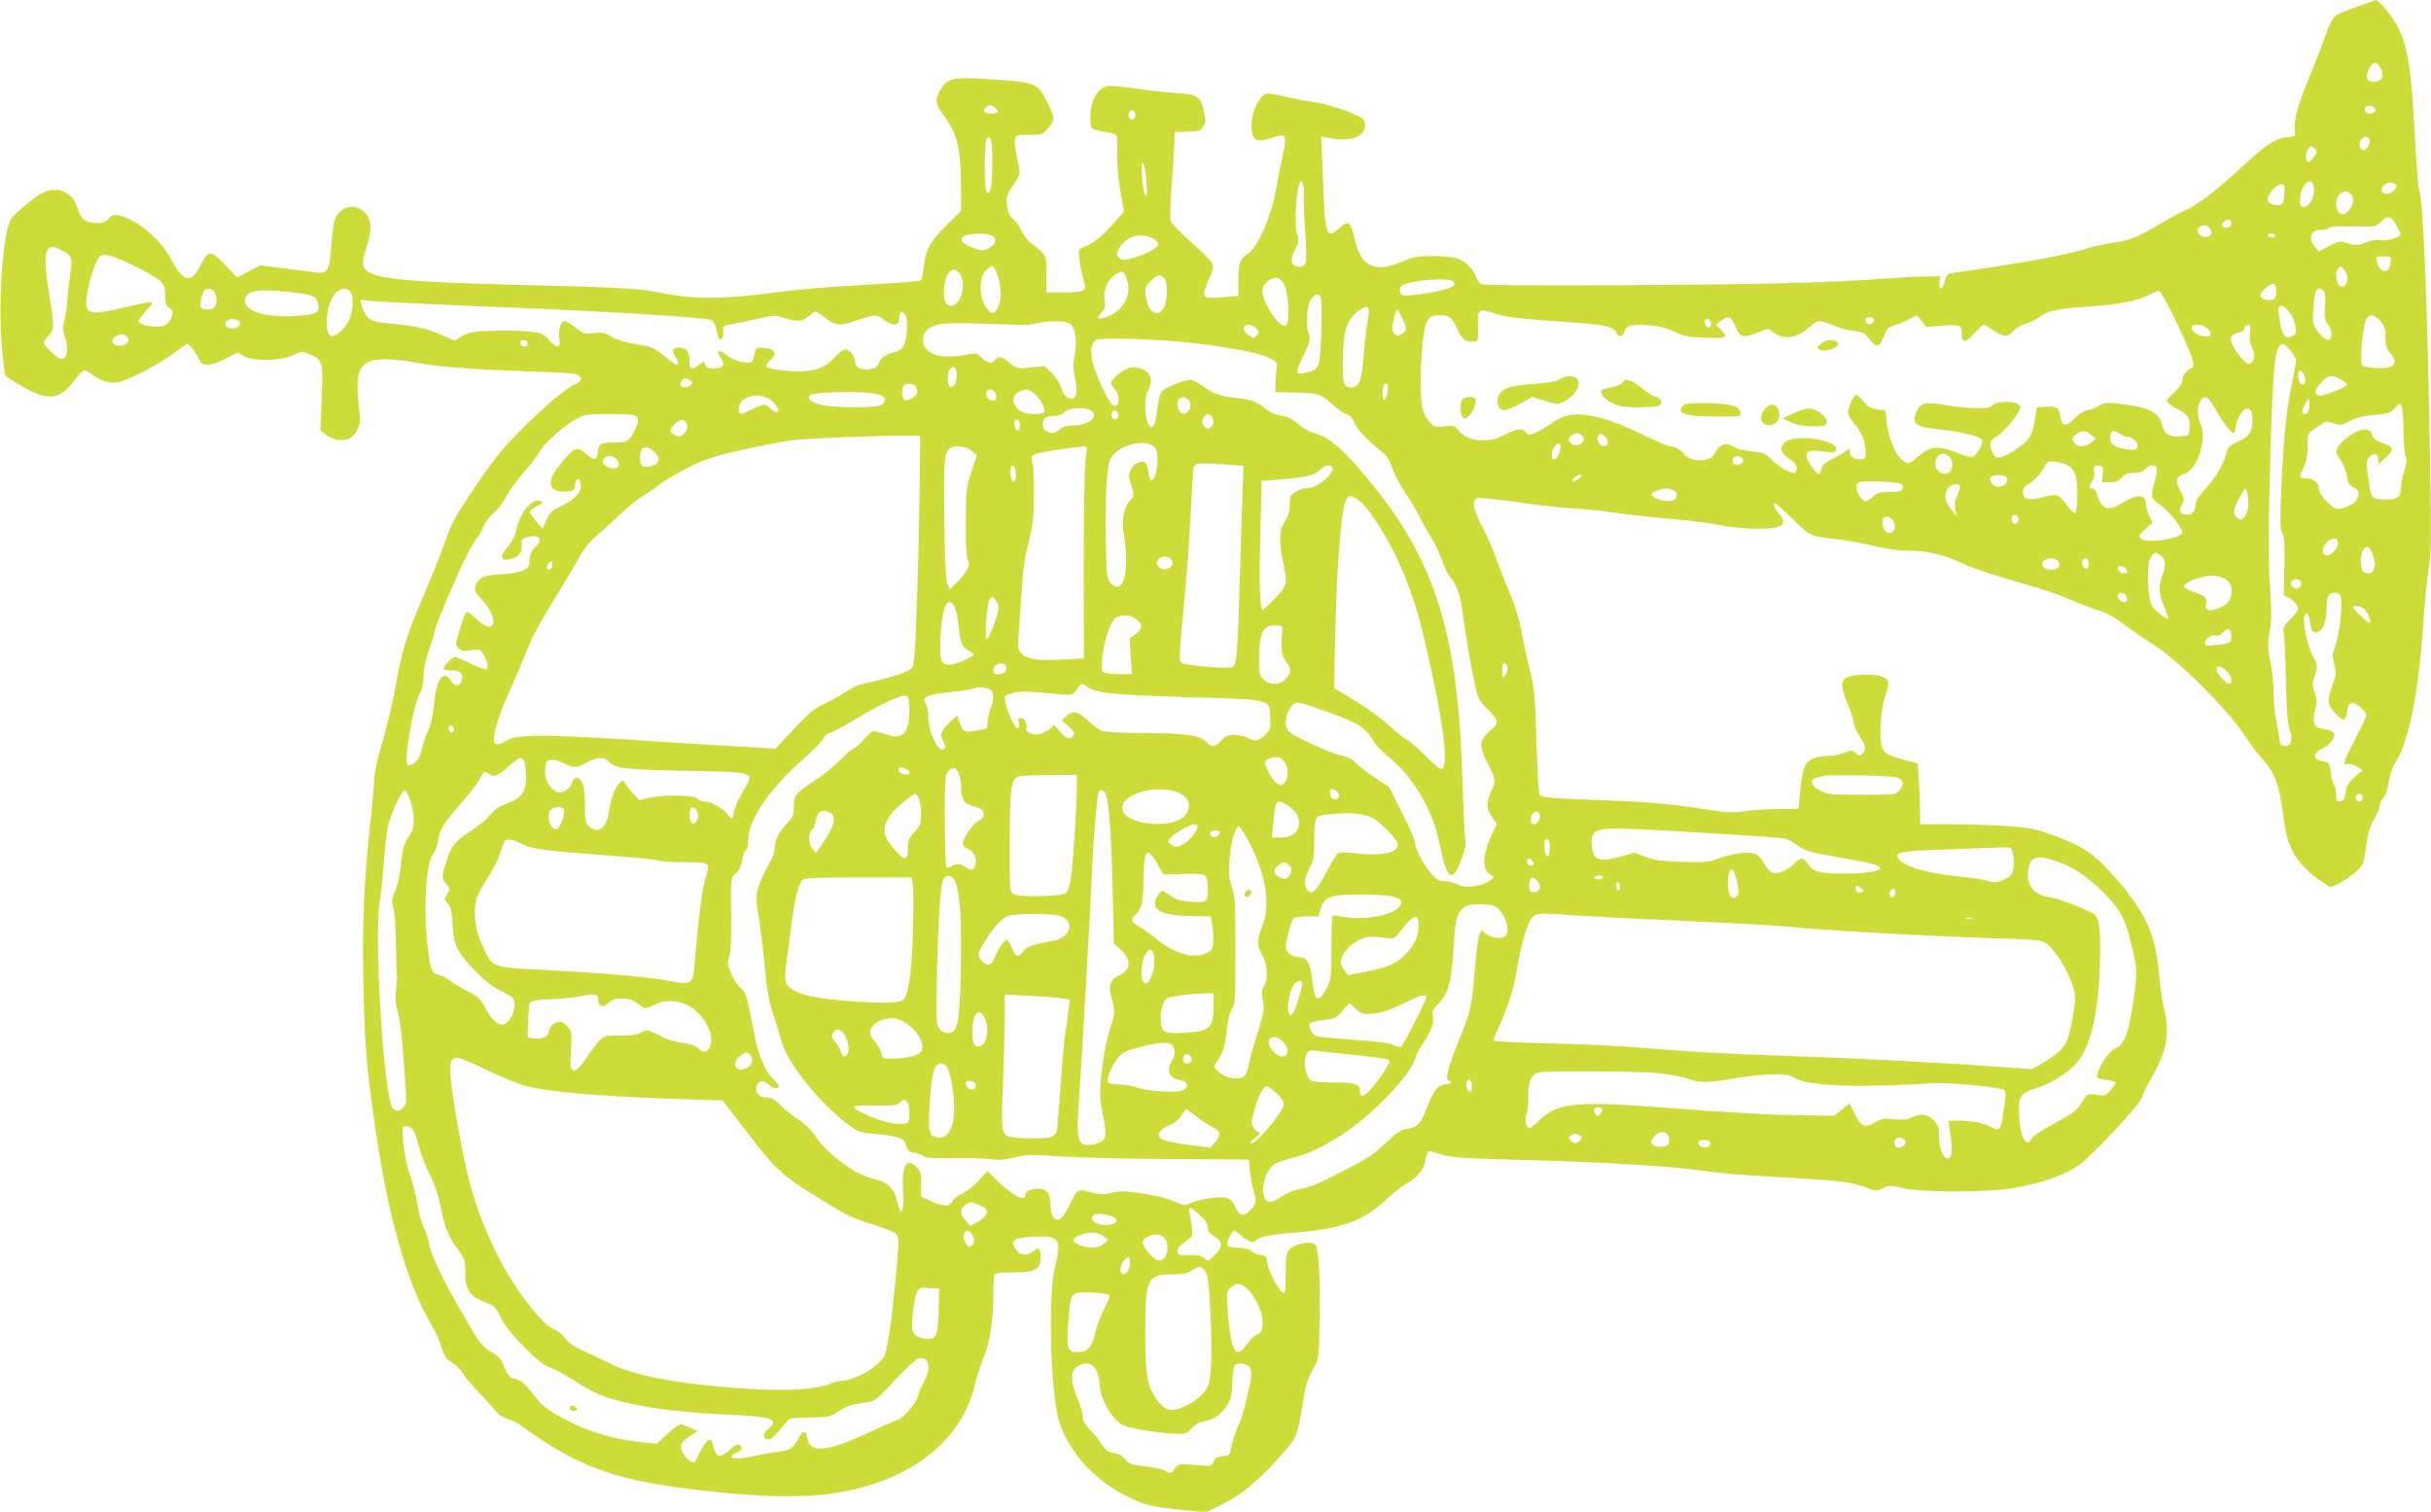 <?xml version="1.0" standalone="no"?>
<!DOCTYPE svg PUBLIC "-//W3C//DTD SVG 20010904//EN"
 "http://www.w3.org/TR/2001/REC-SVG-20010904/DTD/svg10.dtd">
<svg version="1.0" xmlns="http://www.w3.org/2000/svg"
 width="1280pt" height="796pt" viewBox="0 0 1280 796"
 preserveAspectRatio="xMidYMid meet">
<g transform="translate(0,796) scale(0.1,-0.1)"
fill="#cddc39" stroke="none">
<path d="M12414 7926 c-51 -17 -102 -39 -115 -47 -16 -11 -35 -48 -60 -120
-20 -57 -57 -151 -81 -209 -56 -131 -82 -229 -75 -273 5 -34 5 -35 -37 -39
-69 -8 -110 -35 -238 -154 -125 -117 -255 -216 -298 -229 -14 -4 -72 -36 -130
-70 -127 -76 -161 -90 -264 -105 -43 -7 -97 -18 -120 -26 -85 -31 -376 -84
-698 -129 -45 -6 -48 -8 -58 -46 -13 -47 -33 -52 -28 -6 l3 32 -80 -1 c-44 0
-145 -6 -225 -12 -80 -7 -287 -17 -460 -22 -405 -12 -1618 -17 -1647 -7 -12 4
-26 22 -32 40 -16 46 -59 86 -106 98 -22 7 -79 11 -126 11 -71 0 -98 -5 -150
-27 -82 -35 -126 -41 -173 -21 -40 17 -64 59 -87 151 -18 77 -30 85 -74 46
-73 -64 -78 -50 -90 277 l-8 203 44 -8 c70 -13 128 -7 158 14 31 23 39 64 17
86 -26 25 -169 76 -248 88 -40 5 -102 17 -138 25 -117 27 -119 28 -142 8 -32
-29 -58 -94 -58 -147 0 -88 22 -102 114 -71 70 24 74 15 48 -103 -12 -54 -26
-127 -32 -163 -25 -150 -99 -319 -156 -352 -36 -21 -44 -47 -44 -148 l0 -68
-79 -7 c-44 -4 -85 -4 -90 0 -17 10 -13 33 15 97 22 48 25 63 16 83 -6 13 -56
63 -112 111 -56 49 -103 98 -107 112 -3 13 0 94 6 180 7 86 13 186 14 222 l2
65 50 1 c80 2 84 3 101 29 14 21 14 32 4 75 -20 85 -30 92 -156 101 -60 4
-159 16 -220 25 -61 9 -123 14 -137 10 -46 -11 -81 -70 -85 -142 -3 -39 0 -69
7 -78 6 -7 34 -16 62 -19 28 -4 57 -11 63 -16 9 -7 11 -36 9 -93 -3 -53 3
-125 15 -198 l20 -115 -67 -74 c-61 -67 -106 -101 -155 -116 -16 -5 -18 -12
-12 -65 4 -33 13 -80 21 -105 12 -42 12 -46 -5 -55 -10 -6 -57 -10 -104 -10
l-86 0 0 95 c0 105 1 102 -80 164 -17 13 -42 45 -56 73 -14 27 -31 51 -39 54
-17 7 -35 57 -35 99 0 18 11 47 25 66 49 67 50 73 31 155 -10 41 -15 86 -12
99 6 24 10 25 75 25 67 0 70 1 101 36 36 42 35 57 -10 144 -49 96 -57 99 -355
116 -138 8 -168 -1 -204 -59 -29 -48 -26 -77 13 -128 77 -102 95 -175 96 -387
l0 -123 -74 -73 c-88 -87 -113 -131 -122 -220 -4 -37 -11 -69 -16 -72 -5 -3
-73 -10 -151 -15 -78 -4 -216 -13 -306 -19 -91 -5 -253 -22 -360 -36 -225 -30
-397 -29 -556 5 -105 22 -208 28 -745 41 -584 15 -751 31 -801 76 -24 22 -24
43 1 122 30 94 27 147 -9 183 -55 54 -131 34 -160 -43 -6 -15 -13 -76 -17
-134 -8 -124 -20 -146 -76 -139 -18 2 -93 12 -166 21 l-132 17 -61 -32 -61
-32 -56 59 c-84 88 -94 88 -136 5 -49 -98 -90 -91 -152 27 -57 110 -185 217
-281 236 -24 5 -35 1 -52 -18 -17 -18 -32 -23 -67 -22 -55 1 -80 23 -98 83
-25 88 -120 119 -201 64 -71 -47 -135 -105 -151 -134 -40 -79 -65 -443 -44
-667 7 -77 15 -144 19 -150 3 -5 43 -31 88 -57 138 -79 200 -71 278 36 20 27
42 49 49 49 7 0 27 -11 46 -25 49 -36 97 -47 145 -34 64 18 207 94 279 149 37
27 69 50 71 50 11 0 49 -48 61 -77 12 -28 20 -33 48 -33 18 0 61 14 95 32 l62
32 32 -19 c48 -29 194 -26 261 5 48 21 50 21 88 4 68 -30 70 -37 62 -230 l-7
-170 28 -22 c37 -29 92 -39 124 -21 39 22 63 76 56 124 -4 22 -9 74 -11 116
-12 176 49 205 333 155 106 -19 304 -33 572 -42 117 -3 225 -10 240 -13 36
-10 39 -38 6 -51 -72 -27 -315 -251 -420 -385 -72 -92 -197 -279 -230 -345
-13 -25 -34 -79 -48 -120 -14 -41 -59 -154 -100 -250 -105 -249 -115 -281
-162 -535 -14 -72 -43 -192 -65 -265 -24 -79 -40 -155 -40 -185 0 -27 -9 -129
-20 -225 -33 -299 -43 -535 -37 -840 7 -326 16 -441 58 -735 71 -500 168 -844
302 -1074 20 -34 44 -86 53 -117 13 -45 22 -59 56 -80 22 -14 47 -40 56 -57
10 -17 46 -61 82 -98 36 -36 75 -80 88 -97 14 -19 38 -35 61 -42 21 -5 53 -21
72 -35 288 -211 484 -285 886 -335 477 -59 738 -52 976 27 281 93 469 276 528
513 10 44 32 112 48 152 34 85 51 192 51 323 0 51 3 100 6 109 5 13 23 16 96
16 121 0 148 15 148 82 0 47 -11 53 -44 27 -33 -26 -67 -20 -91 17 -28 43 -3
58 103 62 132 5 143 -11 106 -162 -32 -132 -26 -568 11 -762 34 -176 178 -349
369 -443 95 -47 130 -56 293 -72 l122 -12 73 35 c40 19 101 56 135 82 83 63
237 226 262 279 11 23 27 89 36 147 18 124 29 159 64 220 25 44 26 50 29 245
4 225 -4 376 -21 399 -17 24 -104 10 -134 -20 -21 -21 -23 -32 -23 -129 0 -81
-3 -106 -12 -103 -22 7 -77 109 -84 154 -5 38 -9 44 -31 44 -14 0 -36 9 -50
20 -18 14 -41 20 -75 20 -33 0 -50 5 -54 14 -6 15 22 76 34 76 4 0 23 -13 42
-30 36 -30 64 -38 75 -20 10 17 78 30 211 40 234 19 356 63 470 171 39 37 89
76 111 88 54 27 90 71 98 121 4 22 11 43 16 46 5 3 28 -1 52 -10 61 -22 112
-25 512 -36 384 -10 727 -32 890 -56 55 -8 172 -19 260 -24 88 -6 232 -15 320
-20 152 -9 220 -21 291 -51 27 -11 37 -10 67 4 33 16 40 16 109 0 100 -22 432
-22 573 0 151 24 290 74 361 129 81 63 324 327 324 354 0 7 22 53 50 101 80
140 97 236 65 360 -8 32 -20 108 -25 168 -20 224 -65 328 -224 514 -108 126
-171 172 -314 225 -114 42 -135 47 -260 56 -76 5 -210 10 -299 10 l-163 0 0
68 c0 38 -3 110 -6 160 l-7 92 -41 11 c-117 30 -134 39 -147 76 -16 50 -6 204
19 272 26 70 20 88 -32 102 -46 13 -142 7 -175 -10 -30 -16 -27 -59 9 -141 17
-38 30 -80 30 -95 0 -14 14 -46 30 -70 33 -48 38 -76 15 -95 -13 -10 -19 -10
-35 5 -18 16 -22 16 -60 1 -22 -9 -57 -16 -78 -16 -66 0 -111 -18 -128 -52 -9
-17 -20 -74 -25 -127 -4 -53 -8 -97 -9 -98 0 -2 -48 -3 -106 -3 -58 0 -136 -5
-174 -11 -59 -10 -89 -9 -207 9 -178 28 -310 40 -508 47 -315 11 -363 15 -370
33 -4 10 -11 136 -15 282 -7 232 -11 277 -33 365 -14 55 -35 150 -46 210 -14
73 -36 144 -65 212 -25 57 -56 136 -70 178 -14 41 -46 113 -71 161 -48 91 -57
140 -28 151 10 4 105 -6 211 -21 107 -16 235 -30 285 -32 51 -2 155 -13 232
-24 77 -11 217 -26 310 -34 94 -8 204 -22 245 -32 41 -9 122 -17 180 -18 147
-2 178 19 125 82 -24 29 -32 52 -18 52 4 0 45 -38 93 -84 93 -91 89 -89 230
-105 52 -6 141 -22 198 -36 70 -17 131 -25 191 -25 90 0 191 -25 281 -70 45
-22 195 -71 340 -111 63 -17 160 -50 215 -74 55 -24 126 -51 157 -60 37 -10
83 -36 132 -73 41 -31 115 -82 163 -112 120 -75 373 -327 463 -460 35 -52 85
-119 112 -148 55 -62 81 -133 98 -270 13 -107 25 -153 55 -212 25 -49 97 -121
159 -159 l38 -24 43 21 c46 22 110 75 125 102 5 9 14 54 19 99 8 61 19 97 41
136 16 29 30 62 30 73 0 12 8 29 18 39 12 11 23 45 30 85 6 38 20 81 31 97 71
99 128 380 151 746 6 94 18 213 26 265 14 82 16 156 10 525 -13 864 -37 1456
-61 1495 -3 5 -12 131 -20 282 -19 352 -37 462 -92 571 -23 46 -98 138 -112
136 -3 0 -47 -15 -97 -33z m121 -326 c21 -41 6 -70 -36 -70 -38 0 -47 22 -26
66 20 42 42 43 62 4z m-7280 -226 c0 -14 -56 -17 -69 -4 -8 8 -6 15 8 26 17
12 23 12 40 0 12 -7 21 -17 21 -22z m7252 3 c-2 -7 -13 -13 -25 -15 -26 -4
-42 26 -21 38 16 11 52 -7 46 -23z m-6530 -13 c8 -21 -13 -42 -28 -27 -13 13
-5 43 11 43 6 0 13 -7 17 -16z m-752 -257 c-1 -128 -9 -177 -28 -158 -8 8 -12
53 -12 134 0 131 7 169 28 148 8 -8 12 -49 12 -124z m7251 119 c7 -19 -13 -56
-30 -56 -19 0 -28 28 -16 51 12 22 38 25 46 5z m-286 -51 c11 -13 10 -21 -7
-43 -11 -15 -24 -26 -29 -25 -14 3 -16 40 -4 62 13 25 23 26 40 6z m-6153
-178 c3 -65 2 -78 -7 -64 -7 11 -14 56 -17 100 -3 65 -2 78 7 64 7 -11 14 -56
17 -100z m828 -62 c-2 -11 0 -89 6 -174 6 -85 8 -165 5 -177 -7 -27 -31 -37
-57 -24 -25 14 -24 40 2 90 18 33 19 45 10 71 -18 53 -7 245 16 283 9 14 24
-44 18 -69z m5319 21 c0 -42 -28 -86 -54 -86 -16 0 -20 7 -20 35 0 20 7 49 15
65 27 52 59 45 59 -14z m420 38 c20 -8 20 -18 0 -38 -23 -23 -64 -21 -64 4 0
10 8 24 18 29 20 12 25 13 46 5z m-576 -56 c-3 -57 -14 -66 -64 -54 -16 4 -24
13 -24 28 0 27 47 78 72 78 17 0 19 -7 16 -52z m350 0 c19 -19 14 -59 -10 -85
-26 -28 -44 -29 -58 -4 -32 60 24 133 68 89z m239 -163 c12 -22 23 -44 23 -48
0 -16 -71 -38 -104 -32 -20 4 -47 1 -71 -9 -45 -19 -68 -20 -112 -4 -30 11
-39 9 -89 -17 l-55 -30 -20 24 c-38 46 -22 91 31 91 22 0 42 5 45 11 4 6 50 9
126 7 118 -3 118 -3 146 25 36 35 52 31 80 -18z m-870 1 c-8 -20 -47 -21 -47
-1 0 18 32 37 44 25 5 -5 6 -16 3 -24z m-107 -26 c20 -38 -41 -54 -64 -17 -9
14 -7 21 7 32 22 16 44 10 57 -15z m-6419 -30 c31 -17 23 -48 -15 -67 -32 -15
-38 -15 -80 1 -60 23 -77 43 -51 62 22 16 117 19 146 4z m6759 0 c0 -5 -9 -10
-20 -10 -11 0 -20 5 -20 10 0 6 9 10 20 10 11 0 20 -4 20 -10z m-5909 -16 c19
-9 29 -22 27 -32 -4 -20 -74 -56 -141 -73 -42 -10 -51 -9 -65 5 -15 15 -15 19
1 49 34 63 112 85 178 51z m-5742 -64 c48 -24 53 -37 42 -113 -5 -34 -12 -98
-16 -142 -3 -44 -11 -97 -17 -117 -9 -30 -8 -48 6 -91 19 -62 10 -107 -23
-107 -18 0 -91 71 -91 88 0 5 11 19 25 32 31 29 31 54 5 215 -31 184 -26 255
17 255 8 0 31 -9 52 -20z m380 -81 c147 -74 161 -88 161 -155 0 -43 4 -55 20
-64 26 -14 25 -40 -1 -74 -16 -21 -29 -26 -64 -26 -49 0 -95 14 -95 30 0 6 19
31 41 55 51 55 50 55 -126 14 -146 -34 -179 -33 -189 6 -11 45 34 221 67 263
18 22 73 7 186 -49z m11879 20 c-6 -64 -58 -61 -73 4 -7 26 -6 27 35 27 40 0
41 -1 38 -31z m-7335 -72 c21 -66 22 -117 3 -162 -19 -45 -39 -44 -68 2 -33
55 -33 151 1 187 14 14 30 26 36 26 6 0 19 -24 28 -53z m7107 -7 c0 -29 -11
-50 -26 -50 -30 0 -46 74 -21 99 10 10 15 8 30 -10 9 -11 17 -29 17 -39z
m-7304 15 c33 -51 2 -165 -46 -165 -27 0 -40 22 -40 65 0 105 47 159 86 100z
m872 -10 c39 -86 -9 -184 -104 -215 -45 -15 -54 -6 -24 25 19 20 22 31 16 65
-8 49 11 98 49 128 36 28 49 28 63 -3z m203 -11 c20 -24 16 -126 -5 -158 -34
-53 -84 -17 -93 69 -5 39 -2 47 25 75 34 34 53 38 73 14z m632 -36 c22 -46 29
-190 10 -209 -19 -19 -67 31 -104 107 -33 67 -30 98 13 128 34 25 61 16 81
-26z m875 26 c38 -11 25 -33 -30 -48 -69 -20 -203 -37 -223 -30 -18 7 -20 40
-2 51 37 23 202 41 255 27z m4347 -60 c0 -42 -14 -51 -61 -40 -33 9 -30 29 7
61 40 33 54 28 54 -21z m-10855 -3 c14 -26 13 -64 -2 -79 -17 -17 -65 -15 -71
2 -6 14 5 65 18 86 10 17 44 11 55 -9z m721 -8 c13 -34 5 -102 -17 -146 -19
-37 -62 -76 -85 -77 -47 -1 -34 171 17 225 32 34 71 33 85 -2z m10388 5 c5
-13 6 -49 3 -81 -4 -50 -1 -63 18 -89 23 -31 21 -78 -3 -78 -20 0 -66 53 -76
86 -7 26 2 139 14 172 7 20 35 14 44 -10z m-10695 2 c106 -12 122 -20 131 -62
10 -45 -8 -54 -122 -62 -150 -9 -263 24 -263 79 0 56 59 67 254 45z m9911
-147 c85 -175 108 -244 86 -251 -25 -8 -51 -42 -51 -65 0 -15 -15 -38 -40 -61
-22 -20 -40 -40 -40 -45 0 -11 28 -33 73 -55 40 -21 50 -43 45 -97 -3 -33 -4
-34 -52 -37 -55 -4 -81 13 -91 59 -15 69 -71 96 -242 115 -53 5 -67 3 -96 -15
-19 -11 -44 -21 -57 -21 -13 0 -40 -17 -63 -40 -49 -49 -69 -48 -78 3 -8 51
-18 59 -75 55 l-49 -3 -11 -67 c-14 -85 -31 -110 -106 -159 -72 -46 -100 -49
-116 -14 -21 46 -15 70 21 87 38 18 129 133 125 156 -6 34 -133 35 -153 2 -9
-15 -130 -12 -234 6 -108 19 -135 14 -156 -26 -35 -68 -15 -87 108 -100 111
-11 227 -39 233 -55 6 -16 -18 -66 -41 -85 -13 -11 -26 -9 -83 13 -108 42
-146 40 -207 -13 -25 -22 -52 -40 -59 -40 -19 0 -62 46 -73 78 -6 15 -16 43
-23 62 -7 19 -15 58 -17 86 l-5 52 -44 7 c-34 5 -50 14 -72 41 -15 19 -32 34
-38 34 -13 0 -44 -64 -44 -92 0 -11 14 -36 31 -56 39 -44 58 -88 61 -143 3
-42 1 -44 -25 -47 -34 -4 -57 13 -57 41 0 18 -2 19 -17 5 -10 -9 -42 -28 -71
-42 -29 -15 -55 -33 -57 -41 -16 -52 -15 -52 -46 -15 -36 43 -47 79 -28 91 13
9 31 8 119 -3 17 -2 25 2 28 15 10 48 -202 83 -262 43 -40 -26 -34 -60 14 -91
29 -18 40 -32 40 -50 0 -17 -6 -25 -17 -25 -24 0 -94 44 -124 77 -23 26 -36
31 -94 36 -37 4 -78 13 -91 22 -45 29 -81 17 -109 -38 -21 -42 -127 -41 -157
2 -16 22 -50 41 -75 41 -10 0 -73 27 -141 60 -139 67 -223 96 -310 106 -71 8
-116 -5 -181 -51 -26 -17 -61 -38 -80 -45 -30 -12 -35 -12 -46 3 -18 25 -48
21 -112 -13 -89 -48 -196 -37 -245 26 -19 24 -25 25 -72 20 -46 -6 -54 -4 -73
16 -42 44 -53 90 -53 215 0 135 15 285 32 317 16 30 27 36 74 36 47 0 62 -13
92 -82 21 -48 47 -64 89 -56 16 3 18 13 15 80 -4 91 3 97 86 68 56 -20 126
-28 439 -50 144 -9 194 -23 206 -55 10 -23 34 -18 41 10 8 32 37 39 129 32 51
-3 90 -13 132 -33 50 -24 76 -29 153 -32 122 -5 134 0 96 39 l-29 30 25 19
c40 31 55 25 78 -30 24 -59 40 -62 121 -29 48 20 53 21 69 6 54 -49 133 -41
196 18 21 19 45 35 55 35 10 0 45 -11 79 -25 33 -14 82 -26 108 -29 32 -2 52
-10 61 -22 49 -69 70 -69 93 -4 14 41 20 46 66 61 28 9 64 25 79 35 27 17 27
17 52 -15 l26 -33 84 7 c93 8 103 4 103 -47 0 -46 21 -44 64 5 23 26 44 47 48
47 4 0 29 -13 55 -30 58 -37 72 -37 107 -1 15 16 42 32 59 35 18 4 51 20 74
36 48 34 98 45 253 55 154 10 267 31 319 59 25 13 52 25 58 25 7 1 47 -70 88
-156z m-4501 121 c7 -19 6 -191 -3 -294 -7 -82 -13 -89 -88 -105 -43 -9 -43 3
3 99 33 70 35 78 24 112 -16 47 -9 144 13 178 20 29 42 34 51 10z m-4714 -34
c118 -6 328 -15 465 -20 477 -19 1010 -52 1035 -64 17 -8 26 -22 30 -46 4 -20
10 -41 14 -48 13 -21 27 -2 24 31 -3 30 -1 31 42 39 25 4 86 17 137 29 88 20
95 21 142 5 68 -22 94 -20 129 9 17 14 33 25 37 25 3 0 27 -16 52 -35 55 -42
76 -43 171 -10 89 31 97 31 139 -1 45 -34 78 -30 78 11 0 38 16 45 33 14 16
-30 8 -133 -13 -165 -8 -12 -29 -25 -47 -29 -45 -10 -76 -33 -80 -58 -4 -25
-53 -39 -96 -28 -20 6 -28 15 -30 37 -4 34 -28 64 -52 64 -9 0 -34 -18 -55
-41 -52 -53 -77 -65 -155 -73 -66 -6 -188 8 -204 24 -5 5 4 19 20 34 39 33 25
60 -34 64 -38 3 -42 1 -48 -25 -10 -49 -13 -53 -37 -53 -35 0 -89 20 -113 41
-19 18 -44 25 -44 14 0 -3 7 -17 16 -30 24 -37 12 -55 -37 -55 -32 0 -42 4
-46 20 -5 20 -5 20 -30 0 -41 -32 -53 -26 -53 25 0 47 -16 65 -59 65 -29 0
-35 -17 -17 -45 18 -27 21 -45 7 -45 -5 0 -34 21 -65 46 -52 43 -64 48 -143
61 -56 9 -104 23 -131 39 -38 22 -52 25 -96 20 -48 -6 -54 -4 -95 29 -24 19
-50 35 -58 35 -20 0 -35 -49 -28 -91 9 -54 -10 -58 -53 -11 -35 38 -41 40
-114 47 -42 4 -127 5 -190 3 -97 -3 -119 -7 -154 -28 l-41 -24 -69 31 c-73 32
-143 48 -264 59 -41 3 -85 10 -97 15 -25 9 -49 42 -59 82 l-6 28 63 -6 c35 -3
161 -10 279 -15z m4961 -92 c-6 -35 -16 -116 -21 -182 -10 -128 -24 -166 -63
-166 -40 0 -47 18 -47 119 0 179 19 241 90 289 46 31 55 18 41 -60z m4854 47
c15 -19 29 -52 32 -74 5 -33 2 -41 -16 -50 -36 -20 -54 0 -66 72 -6 36 -9 70
-7 76 7 21 31 11 57 -24z m-4680 -15 c35 -68 36 -79 10 -96 -20 -13 -28 -14
-40 -4 -8 7 -15 22 -15 33 0 20 21 97 26 97 2 0 10 -13 19 -30z m5159 -31 c21
-24 26 -41 26 -84 0 -42 5 -60 25 -83 48 -58 22 -85 -77 -80 -44 2 -64 8 -72
20 -12 20 5 203 23 237 16 30 45 26 75 -10z m-2668 10 c7 -12 -15 -31 -31 -26
-5 2 -11 11 -13 20 -4 19 32 24 44 6z m-8608 -11 c16 -16 -3 -38 -33 -38 -30
0 -49 22 -33 38 7 7 21 12 33 12 12 0 26 -5 33 -12z m7749 -4 c9 -25 -13 -40
-26 -16 -10 19 -6 32 11 32 5 0 11 -7 15 -16z m-3377 -7 c32 -16 44 -88 28
-170 -8 -44 -8 -71 2 -117 7 -32 10 -70 6 -84 -12 -49 -66 -24 -80 38 -4 16
-25 47 -46 69 l-39 39 -73 -7 c-71 -7 -74 -6 -112 24 -43 35 -58 38 -76 16
-18 -22 -40 -18 -71 11 -27 26 -28 26 -97 14 -128 -23 -212 9 -212 80 0 47 36
77 104 85 46 6 211 3 431 -7 11 0 40 4 65 10 64 14 141 14 170 -1z m985 -27
c17 -19 17 -22 2 -37 -15 -15 -18 -15 -41 1 -34 21 -35 56 -3 56 13 0 32 -9
42 -20z m5003 4 c24 -16 30 -43 10 -45 -44 -4 -88 20 -88 48 0 18 50 17 78 -3z
m229 -27 c-4 -29 -1 -53 8 -71 19 -37 19 -70 -1 -87 -13 -10 -20 -7 -49 22
-19 19 -41 51 -49 71 -14 33 -14 38 0 52 8 9 25 16 36 16 11 0 22 8 25 20 3
11 12 20 21 20 12 0 14 -9 9 -43z m-11177 -22 c18 -21 -4 -45 -42 -45 -36 0
-49 27 -23 46 25 18 50 18 65 -1z m5600 -30 c204 -24 360 -53 410 -78 42 -21
45 -24 41 -57 -2 -19 -4 -55 -5 -80 l-1 -45 100 -2 c130 -4 136 -5 196 -59 29
-25 64 -50 79 -55 17 -6 33 -24 43 -48 17 -37 74 -97 145 -152 24 -18 39 -43
53 -83 10 -32 41 -91 69 -132 27 -40 61 -97 75 -126 14 -29 41 -77 60 -107 19
-30 44 -83 56 -118 11 -35 32 -77 45 -92 36 -43 51 -87 64 -181 18 -137 60
-371 75 -425 11 -38 26 -61 60 -92 47 -42 57 -73 29 -95 -78 -63 -82 -92 -29
-192 41 -77 42 -89 15 -147 -26 -59 -25 -86 6 -130 l25 -37 -25 -54 c-51 -110
-54 -191 -8 -214 18 -9 20 -13 9 -22 -47 -40 -142 -53 -187 -27 -14 8 -41 14
-61 15 -30 0 -44 8 -74 41 -40 45 -85 131 -85 165 0 12 -30 82 -68 155 l-67
134 -76 50 c-42 28 -87 63 -100 78 -17 20 -39 31 -74 38 -51 9 -246 98 -277
126 -41 36 -5 153 46 153 27 0 239 -75 301 -108 45 -23 76 -53 98 -97 8 -16
45 -54 81 -83 129 -105 232 -281 267 -460 37 -185 65 -205 112 -82 21 55 27
84 22 110 -3 19 -10 163 -15 320 -22 750 -138 1131 -467 1540 -148 184 -234
261 -312 279 -24 5 -58 24 -81 45 -22 19 -51 38 -65 41 -14 3 -37 8 -52 11
-15 3 -43 18 -63 34 -48 38 -72 46 -155 55 -82 9 -116 21 -175 64 -24 17 -50
31 -60 31 -36 0 -142 -43 -155 -64 -7 -11 -17 -50 -21 -86 -10 -100 -32 -128
-53 -69 -16 45 -14 129 4 163 30 57 14 100 -44 117 -32 9 -44 8 -75 -6 -34
-16 -76 -58 -76 -75 0 -4 9 -17 20 -30 34 -39 21 -110 -14 -81 -21 18 -84 153
-101 216 -17 67 -10 113 19 126 29 13 331 3 496 -16z m-3495 5 c3 -5 4 -14 0
-20 -8 -13 -35 -1 -35 16 0 16 26 19 35 4z m9284 -45 c17 -20 31 -43 31 -53 0
-9 -12 -71 -25 -137 -28 -137 -42 -278 -54 -555 -6 -160 -5 -199 6 -216 11
-17 13 -57 11 -175 l-3 -153 25 -13 c28 -14 50 -40 50 -60 0 -8 -18 -32 -41
-54 -34 -34 -40 -45 -35 -67 4 -15 9 -128 12 -252 4 -164 9 -236 20 -267 19
-51 6 -86 -29 -81 -16 2 -23 11 -25 33 -1 17 -9 62 -17 100 -8 39 -14 104 -14
145 1 41 -7 115 -16 163 -16 78 -16 97 -5 158 11 57 11 103 2 242 -9 125 -9
271 -2 532 15 575 24 698 51 731 17 20 24 18 58 -21z m-7021 -126 c3 -37 -18
-76 -36 -65 -16 9 -15 79 0 94 19 19 33 8 36 -29z m7094 -3 c6 -14 8 -32 4
-41 -10 -26 -36 1 -36 36 0 35 16 38 32 5z m196 -26 c17 -11 32 -22 32 -25 0
-10 -106 -54 -136 -57 -40 -4 -42 22 -4 66 36 41 61 45 108 16z m-8697 -1 c16
-8 18 -13 8 -25 -13 -16 -45 -19 -54 -4 -4 6 -1 17 5 25 15 18 16 18 41 4z
m1187 -31 c7 -7 12 -20 12 -30 0 -22 -44 -52 -65 -44 -15 5 -20 42 -9 70 7 19
45 21 62 4z m2489 -25 c-9 -55 -27 -66 -27 -17 0 41 5 54 23 54 5 0 7 -16 4
-37z m-2067 -13 c12 -23 6 -40 -14 -40 -20 0 -39 27 -32 45 8 21 33 19 46 -5z
m204 -1 c28 -22 56 -68 56 -94 0 -21 -97 -21 -128 1 -49 34 -48 84 1 104 33
13 42 12 71 -11z m-808 -9 c28 -11 31 -32 7 -51 -21 -18 -247 -18 -321 0 -49
12 -74 33 -58 48 22 23 314 25 372 3z m-563 -40 c15 -16 27 -35 27 -40 0 -17
-26 -11 -45 10 -23 26 -35 25 -95 -5 -59 -30 -70 -31 -70 -6 0 34 12 53 44 67
48 22 106 11 139 -26z m2181 17 c21 -16 18 -55 -6 -70 -12 -8 -21 -7 -32 2
-19 16 -21 67 -3 74 19 8 22 8 41 -6z m5410 -50 c35 -65 82 -127 96 -127 6 0
10 9 10 20 0 35 31 99 52 106 26 8 38 -10 38 -58 0 -60 -19 -89 -77 -114 -41
-18 -54 -30 -58 -51 -13 -59 -52 -129 -107 -190 -41 -45 -58 -71 -58 -91 0
-33 -16 -52 -45 -52 -36 0 -46 19 -27 52 16 27 15 30 -7 71 -30 55 -25 76 19
91 72 23 124 188 85 270 -27 57 -6 142 33 134 8 -2 29 -29 46 -61z m496 18 c0
-34 -21 -57 -37 -41 -7 6 23 76 32 76 3 0 5 -16 5 -35z m495 -135 c1 -63 6
-124 12 -135 8 -15 6 -33 -8 -75 -10 -30 -18 -71 -18 -91 -1 -48 -16 -59 -82
-59 -65 0 -74 7 -83 70 -18 119 -19 136 -1 153 24 25 43 21 47 -10 l3 -28 39
38 c44 43 42 52 -26 77 -30 11 -44 22 -48 40 -9 39 -55 38 -115 -2 -61 -41
-86 -80 -68 -105 29 -41 45 -77 51 -116 6 -32 14 -45 35 -55 29 -14 33 -31 16
-64 -11 -21 -66 -48 -99 -48 -29 0 -100 74 -100 104 0 34 -26 56 -66 56 -39 0
-41 7 -14 60 14 28 20 59 20 109 0 67 1 70 33 90 17 11 39 26 49 33 13 9 25 9
55 -1 35 -12 43 -11 85 12 33 17 71 27 129 32 74 7 86 10 108 36 23 26 26 27
35 11 6 -9 11 -69 11 -132z m-6914 110 c54 -29 -6 -80 -94 -80 -30 0 -51 -7
-67 -20 -26 -22 -42 -25 -71 -10 -21 12 -25 50 -7 68 7 7 28 12 48 12 24 0 43
7 55 20 20 22 101 28 136 10z m146 -16 c8 -21 -13 -42 -28 -27 -13 13 -5 43
11 43 6 0 13 -7 17 -16z m-2549 -10 c26 -8 28 -32 6 -77 -30 -60 -42 -67 -108
-67 -74 0 -83 -6 -88 -49 -4 -46 -19 -48 -62 -11 -44 39 -61 35 -113 -27 -59
-71 -73 -96 -73 -125 0 -35 28 -50 83 -46 40 3 42 5 45 36 4 40 26 38 30 -2 5
-38 -37 -81 -106 -112 -45 -21 -56 -31 -74 -71 l-21 -47 -33 38 c-19 22 -34
44 -34 51 0 6 17 19 37 29 32 15 35 19 20 27 -39 22 -109 -58 -127 -145 -7
-36 -22 -67 -46 -95 -44 -51 -40 -76 8 -66 49 11 67 32 65 73 -2 32 1 36 32
44 62 17 82 -13 37 -56 -17 -15 -26 -35 -28 -66 -3 -40 -5 -44 -43 -57 -22 -8
-72 -16 -111 -17 -77 -4 -108 -15 -124 -46 -17 -31 -12 -46 30 -91 41 -44 66
-99 56 -124 -10 -27 -45 -16 -91 29 -53 50 -50 51 -84 -58 -25 -82 -25 -80 -5
-101 12 -12 27 -14 64 -9 43 6 50 4 63 -17 21 -32 31 -75 19 -83 -5 -3 -42 10
-81 29 -40 19 -78 35 -85 35 -17 0 -68 -55 -59 -63 3 -4 23 -7 44 -7 44 0 62
-21 48 -57 -11 -30 -33 -29 -53 2 -41 63 -80 9 -91 -125 -5 -55 -16 -103 -30
-135 -13 -27 -26 -66 -30 -85 -14 -65 -40 -100 -76 -100 -27 0 24 314 62 378
13 22 19 52 19 91 0 38 10 85 30 141 16 47 30 92 30 102 0 18 118 296 170 398
18 36 40 74 50 85 10 11 26 39 35 61 9 23 33 55 54 72 21 17 50 54 64 84 15
29 56 86 92 127 36 41 76 93 88 115 25 46 138 144 200 175 35 18 61 21 157 21
63 0 125 -3 138 -6z m3040 -6 c28 -28 -3 -83 -33 -58 -8 7 -15 20 -15 29 0 17
18 41 30 41 3 0 11 -5 18 -12z m-2760 -49 c2 -15 -5 -32 -18 -44 -17 -15 -24
-16 -45 -7 -31 14 -32 29 -3 59 29 31 62 27 66 -8z m1752 0 c0 -38 -24 -35
-28 4 -2 19 1 27 12 27 11 0 16 -10 16 -31z m5641 -49 l24 -20 -24 -20 c-32
-27 -77 -26 -92 2 -10 18 -8 24 11 40 29 23 52 23 81 -2z m153 5 c11 -8 27
-15 37 -15 29 0 61 -33 53 -54 -6 -15 -14 -17 -49 -13 -67 10 -95 26 -95 57 0
43 19 51 54 25z m-2833 -11 c9 -11 10 -20 2 -32 -14 -22 -53 -22 -67 1 -9 15
-7 21 8 33 25 18 40 18 57 -2z m130 -16 c13 -24 -2 -44 -26 -35 -19 8 -29 32
-21 52 7 19 33 9 47 -17z m-3619 -268 c-4 -320 -19 -795 -28 -883 -7 -57 -8
-59 -48 -76 -36 -16 -159 -50 -236 -65 -14 -3 -50 -22 -80 -41 -30 -20 -82
-49 -115 -64 -48 -22 -80 -49 -156 -130 l-96 -103 -289 17 c-159 9 -338 20
-399 25 -60 5 -218 14 -350 20 -251 12 -344 6 -387 -24 -33 -24 -58 -20 -58 7
0 43 31 142 74 237 24 52 63 142 85 199 46 115 68 156 181 341 42 69 93 154
112 190 23 41 57 82 90 110 29 25 87 77 129 116 41 40 93 81 115 93 21 12 60
38 86 59 26 21 95 61 154 91 89 44 134 59 278 91 94 22 212 44 261 51 85 11
492 27 620 25 l60 -1 -3 -285z m1237 226 c29 -30 14 -176 -18 -176 -5 0 -11
19 -14 41 -3 23 -10 46 -15 51 -18 18 -61 -1 -77 -32 -14 -28 -14 -35 1 -85
17 -54 17 -55 -4 -77 -35 -39 -48 -107 -34 -188 25 -147 8 -270 -37 -270 -11
0 -29 12 -38 27 -16 23 -18 56 -21 235 -2 114 1 254 7 310 9 92 13 104 39 130
55 55 171 74 211 34z m2131 -30 c-13 -40 -40 -49 -40 -13 0 31 29 72 42 59 7
-7 6 -22 -2 -46z m-4760 -1 c29 -31 22 -57 -17 -68 -47 -14 -63 -4 -63 41 0
63 35 75 80 27z m1666 12 l27 -24 -29 -89 c-27 -85 -28 -98 -29 -270 0 -125 4
-185 12 -195 16 -20 -6 -64 -57 -114 l-39 -38 -13 29 c-8 20 -13 119 -16 328
-4 313 -1 355 24 381 24 23 88 19 120 -8z m600 -49 c-6 -42 -10 -278 -10 -559
l1 -486 -116 -6 c-132 -7 -188 2 -215 35 -16 20 -18 33 -12 108 4 47 11 148
16 225 5 98 16 173 36 250 23 93 28 131 28 250 1 77 -3 155 -8 172 -8 30 -6
33 18 43 24 9 197 36 252 39 19 1 20 -1 10 -71z m4548 16 c23 -23 20 -71 -5
-84 -30 -16 -69 11 -69 48 0 49 42 69 74 36z m-7020 -10 c29 -28 12 -58 -27
-49 -37 10 -53 31 -37 50 16 19 44 19 64 -1z m5934 -6 c4 -19 -35 -35 -50 -20
-6 6 -8 18 -4 27 8 21 50 16 54 -7z m1716 -32 c15 -9 30 -33 36 -56 13 -48 9
-189 -5 -192 -5 -1 -23 16 -40 39 -45 61 -54 64 -120 47 -79 -21 -109 -16
-113 18 -2 19 4 31 24 45 41 28 67 56 87 92 17 32 20 33 62 29 25 -3 56 -13
69 -22z m-4437 8 l90 -7 -3 -91 c-2 -50 -9 -262 -15 -471 -12 -424 -16 -483
-40 -498 -18 -11 -246 9 -270 23 -13 8 -10 48 26 425 8 88 19 255 25 370 5
116 12 220 16 233 7 25 20 26 171 16z m-1109 -38 c2 -15 1 -35 -3 -44 -9 -25
-25 4 -25 46 0 41 23 39 28 -2z m1667 24 c17 -28 -77 -110 -127 -110 -36 0
-83 -24 -92 -45 -3 -9 -6 -34 -6 -55 0 -25 -9 -52 -25 -76 -30 -44 -32 -102
-10 -209 25 -117 23 -129 -42 -196 -31 -32 -59 -59 -63 -59 -16 0 -21 118 -14
390 l7 288 91 7 c137 10 188 22 216 50 25 26 54 32 65 15z m4057 -37 l-3 -43
40 0 c31 0 46 6 63 25 17 19 31 25 63 25 29 0 47 6 60 20 21 23 53 26 61 6 3
-8 -1 -39 -10 -70 -24 -81 -21 -91 28 -125 47 -33 116 -118 116 -144 0 -32
-179 -61 -214 -34 -19 14 -18 16 19 50 l38 35 -16 35 c-10 19 -17 46 -17 60 0
54 -46 58 -120 12 -58 -37 -85 -40 -109 -16 -12 12 -24 36 -28 53 -3 18 -14
33 -25 35 -22 6 -22 7 -2 38 10 15 14 34 10 48 -7 29 1 39 29 35 17 -3 20 -9
17 -45z m-2761 -24 c-13 -11 -26 -17 -29 -14 -8 8 20 35 37 35 12 -1 11 -5 -8
-21z m2257 -5 c4 -30 -50 -50 -73 -28 -32 32 -16 56 35 52 27 -2 36 -8 38 -24z
m-554 -24 c5 -5 6 -16 3 -24 -5 -12 -21 -16 -66 -16 -49 0 -65 -4 -89 -25 -35
-30 -44 -31 -64 -7 -26 29 -31 69 -11 82 20 12 212 3 227 -10z m306 -15 c0 -9
-7 -29 -15 -46 -11 -19 -14 -42 -10 -67 l6 -37 -25 30 c-34 40 -42 80 -22 110
19 28 66 35 66 10z m-1515 -15 c20 -7 26 -16 23 -33 -4 -28 -51 -34 -103 -13
-41 18 -39 31 8 45 43 12 42 12 72 1z m3034 -67 c1 -37 -16 -80 -35 -87 -7 -3
-21 2 -29 11 -20 20 -14 51 23 113 25 44 26 44 33 20 4 -14 7 -39 8 -57z
m-4700 23 c67 -35 200 -253 272 -447 53 -143 76 -228 129 -475 69 -316 86
-504 47 -504 -7 0 -44 32 -82 71 -39 39 -83 78 -100 86 -16 9 -59 43 -95 76
-36 33 -114 90 -175 127 l-110 67 3 179 c6 401 32 755 58 806 17 33 16 32 53
14z m3488 -102 c8 -21 -13 -42 -28 -27 -13 13 -5 43 11 43 6 0 13 -7 17 -16z
m-653 -27 c12 -32 -10 -62 -37 -51 -19 7 -32 46 -23 70 10 25 49 13 60 -19z
m2336 -112 c0 -27 -44 -67 -66 -58 -28 11 -8 68 29 82 28 11 37 5 37 -24z
m178 -42 c20 -55 21 -64 12 -88 -10 -27 -38 -33 -58 -13 -7 7 -12 29 -12 51 0
71 38 104 58 50z m-1110 -19 c26 -18 28 -45 7 -104 -21 -59 -19 -95 10 -164
13 -33 23 -61 22 -63 -7 -7 -68 39 -84 63 -26 40 -32 223 -9 259 19 29 24 30
54 9z m-5208 -23 c7 -15 6 -24 -6 -36 -33 -32 -94 4 -65 39 18 22 58 20 71 -3z
m4669 -9 c13 -24 -4 -42 -40 -42 -35 0 -56 24 -39 45 18 21 67 19 79 -3z m156
8 c3 -6 3 -20 0 -31 -6 -19 -9 -20 -22 -6 -9 9 -13 23 -10 31 7 18 23 21 32 6z
m-8089 -35 c-7 -18 -26 -20 -26 -2 0 18 24 41 28 27 2 -6 1 -17 -2 -25z m8292
-18 c3 -14 -1 -18 -20 -15 -12 2 -24 11 -26 21 -3 14 1 18 20 15 12 -2 24 -11
26 -21z m511 -42 c31 -16 41 -33 41 -71 0 -41 -19 -65 -66 -86 -52 -22 -78
-12 -68 26 6 27 -5 37 -68 60 -27 10 -48 21 -48 26 0 14 28 32 72 45 57 18
103 18 137 0z m408 -21 c5 -14 -11 -34 -27 -34 -3 0 -11 4 -19 9 -19 12 -6 41
19 41 11 0 23 -7 27 -16z m-933 -60 c19 -7 22 -44 4 -44 -23 0 -41 18 -35 34
7 18 9 18 31 10z m1144 -44 c4 -58 -16 -195 -35 -240 -12 -29 -13 -44 -2 -87
11 -47 10 -58 -10 -111 -29 -81 -27 -104 13 -146 48 -52 57 -48 68 29 2 11 11
21 22 23 19 4 76 -44 76 -64 0 -7 -24 -59 -54 -116 -67 -129 -74 -148 -47
-141 11 3 34 -3 51 -13 l31 -19 -42 -36 c-34 -29 -43 -44 -48 -80 -5 -36 -10
-45 -28 -47 -21 -3 -23 1 -23 35 0 22 -5 44 -10 49 -6 6 -13 34 -17 63 -3 29
-11 54 -17 56 -6 2 -23 6 -38 9 -42 10 -37 41 12 66 63 32 81 85 33 95 -16 4
-38 8 -50 11 -30 6 -39 43 -23 99 10 36 10 51 -3 88 -12 37 -13 49 -1 83 19
53 18 65 -11 115 -25 46 -52 176 -42 203 12 30 24 16 31 -34 5 -40 10 -50 26
-50 37 0 60 46 60 121 0 73 12 92 55 86 16 -2 21 -11 23 -47z m-7073 -50 c-8
-40 -43 -130 -58 -145 -15 -17 -2 191 14 211 12 15 15 14 32 -7 14 -17 17 -32
12 -59z m-230 27 c8 -13 19 -63 24 -112 9 -91 13 -99 67 -131 17 -10 13 -14
-33 -38 -56 -28 -102 -33 -121 -14 -15 15 -15 126 -2 222 14 95 35 118 65 73z
m7423 -14 c20 -17 41 -73 28 -73 -10 0 -86 72 -86 81 0 15 37 10 58 -8z
m-6464 -54 c34 -27 33 -50 -5 -78 l-32 -24 7 -93 6 -94 -57 0 c-32 0 -69 3
-82 7 -23 6 -23 9 -18 72 8 90 42 196 70 216 30 21 80 19 111 -6z m769 -54
c-10 -82 -6 -133 13 -161 34 -48 35 -61 8 -94 -32 -38 -85 -41 -121 -8 -21 19
-23 30 -23 107 0 145 21 183 95 178 24 -2 29 -6 28 -22z m4995 -29 c5 -38 -3
-44 -75 -52 -52 -5 -63 -4 -63 8 0 23 33 48 56 42 12 -3 27 2 39 16 24 26 39
21 43 -14z m-6450 -170 c5 -22 -13 -36 -45 -36 -16 0 -23 6 -23 20 0 38 61 52
68 16z m2640 -2 c1 -10 -4 -28 -12 -39 -14 -19 -15 -17 -16 23 0 31 4 42 13
40 6 -3 13 -13 15 -24z m3787 -19 c27 -26 33 -65 11 -65 -17 0 -66 56 -66 76
0 22 28 17 55 -11z m-5996 -84 c43 -31 136 -40 531 -52 441 -13 423 -8 428
-108 3 -57 1 -64 -27 -91 -33 -33 -53 -36 -91 -15 -14 8 -45 14 -68 15 -36 0
-49 -5 -72 -30 -34 -36 -50 -37 -79 -6 -33 35 -114 46 -334 46 -106 0 -198 5
-213 11 -16 5 -49 30 -76 55 -52 49 -80 55 -114 23 l-23 -21 36 -34 c30 -28
34 -36 23 -49 -18 -22 -29 -19 -67 21 l-34 37 -22 -22 c-13 -11 -37 -23 -54
-27 -37 -7 -77 11 -69 32 8 21 -11 54 -30 54 -12 0 -15 -6 -10 -24 3 -14 1
-28 -4 -31 -12 -8 -59 89 -67 139 -5 34 -4 35 38 46 42 12 85 11 250 -6 65 -6
66 -6 88 25 26 37 25 36 60 12z m-518 -11 c23 -13 25 -53 4 -103 -8 -20 -15
-52 -15 -70 0 -33 -2 -35 -42 -41 -87 -15 -86 -15 -108 48 l-11 29 -35 -34
c-52 -50 -57 -64 -38 -100 11 -22 13 -34 5 -42 -27 -27 -83 87 -83 168 0 27
-6 60 -14 72 -21 33 2 44 132 59 64 7 119 16 122 19 9 9 62 6 83 -5z m-423
-93 c4 -78 -13 -135 -44 -149 -19 -9 -36 -8 -78 5 -29 9 -59 17 -67 17 -8 0
-32 -20 -52 -45 -21 -25 -44 -45 -50 -45 -7 0 -39 -27 -72 -61 -33 -33 -91
-81 -130 -106 -110 -73 -115 -79 -115 -139 0 -44 -4 -57 -32 -85 -47 -51 -68
-90 -68 -129 0 -19 -7 -46 -15 -60 -41 -71 -75 -148 -80 -184 -4 -23 0 -76 9
-121 8 -44 22 -154 31 -245 14 -157 23 -207 59 -310 8 -25 22 -71 31 -103 32
-116 198 -323 349 -437 54 -41 61 -43 153 -52 107 -9 146 -23 151 -53 6 -29
22 -45 46 -45 12 0 31 -7 43 -15 18 -13 50 -15 165 -13 79 1 166 -2 195 -6 38
-6 70 -4 124 9 64 16 88 17 238 6 91 -6 353 -13 581 -14 l415 -3 8 -74 c5 -40
14 -87 21 -104 15 -37 8 -62 -27 -95 -32 -29 -53 -22 -73 24 -20 49 -50 59
-137 45 -38 -6 -82 -17 -98 -25 -27 -14 -33 -14 -86 9 -54 22 -122 37 -236 51
-28 4 -69 1 -96 -6 -40 -10 -59 -10 -109 3 -70 18 -66 21 -111 -69 -37 -75
-63 -93 -85 -61 -9 13 -16 43 -16 70 0 54 -18 78 -58 78 -42 0 -72 -11 -72
-26 0 -43 -55 -20 -137 58 l-64 62 -47 -51 c-26 -29 -64 -59 -84 -67 -20 -8
-44 -26 -53 -40 -21 -32 -40 -32 -110 -2 l-55 25 0 66 c0 57 -3 69 -25 91 -52
52 -78 6 -70 -121 3 -51 1 -96 -4 -105 -11 -16 -9 -20 -31 59 -15 56 -49 87
-112 101 -100 21 -247 127 -311 223 -26 38 -58 69 -95 93 -32 20 -73 54 -93
75 -27 28 -45 39 -66 39 -40 0 -66 21 -61 50 5 38 33 48 61 22 24 -23 57 -30
57 -11 0 6 -15 25 -33 42 -39 37 -72 117 -94 227 -44 222 -44 221 -73 247 -16
13 -38 48 -50 76 -20 45 -21 55 -10 91 8 25 11 97 10 196 -3 218 -4 216 26
243 16 15 27 39 31 65 3 23 12 47 19 53 8 7 14 31 14 58 0 106 112 268 298
432 46 40 90 86 98 101 8 15 22 28 30 28 9 0 64 29 123 64 152 91 258 140 286
132 6 -1 11 -28 13 -59z m-2398 -118 c0 -24 -23 -21 -28 4 -2 10 3 17 12 17
10 0 16 -9 16 -21z m4375 -172 c21 -30 19 -90 -3 -110 -17 -15 -20 -15 -41 0
-22 15 -60 84 -61 110 0 14 49 31 73 25 10 -2 24 -14 32 -25z m-4005 4 c5 -11
10 -46 10 -78 0 -83 -23 -116 -99 -143 -43 -16 -68 -33 -91 -62 -18 -22 -62
-59 -100 -83 -83 -53 -105 -80 -130 -162 -25 -81 -25 -91 1 -119 20 -22 20
-23 4 -52 -17 -28 -17 -30 2 -49 16 -16 21 -39 26 -112 5 -75 11 -101 33 -138
40 -69 153 -179 212 -206 28 -13 58 -30 67 -37 31 -26 8 -117 -36 -141 -30
-16 -65 13 -104 84 -26 50 -38 61 -91 86 -33 16 -74 41 -91 55 -17 14 -45 29
-62 32 -38 8 -47 33 -61 164 -21 200 -7 422 30 472 11 15 23 46 26 70 10 62
24 85 118 194 46 53 90 109 97 123 25 49 29 52 54 35 28 -18 43 -12 110 46 53
45 60 48 75 21z m445 -1 c32 -36 90 -43 407 -49 373 -7 363 -4 300 -108 -22
-37 -44 -85 -47 -105 -4 -21 -9 -38 -12 -38 -3 0 -14 11 -25 25 -24 31 -88 65
-121 65 -14 0 -30 7 -37 15 -16 19 -187 21 -257 3 l-46 -11 -37 39 c-20 22
-39 47 -42 55 -4 12 -9 11 -26 -5 -24 -21 -48 -87 -58 -160 -11 -78 -60 -110
-104 -66 -17 17 -20 33 -20 111 0 85 -9 125 -34 141 -13 8 -36 -9 -36 -27 0
-21 -48 -54 -70 -48 -35 9 -70 61 -70 103 0 21 3 45 6 54 8 22 47 20 94 -4 50
-25 65 -25 120 5 55 30 91 31 115 5z m1566 -40 c28 -16 23 -32 -8 -28 -17 2
-29 10 -31 21 -4 19 10 22 39 7z m276 -21 c7 -13 13 -47 13 -74 0 -61 18 -90
61 -99 18 -3 38 -11 46 -17 21 -18 15 -49 -12 -59 -28 -10 -85 -93 -85 -122 0
-11 11 -23 25 -28 31 -12 50 -50 41 -84 -7 -29 -23 -33 -52 -11 -23 18 -48 19
-74 3 -10 -7 -23 -9 -27 -4 -4 4 -8 115 -8 246 0 221 1 239 19 259 23 25 37
23 53 -10z m623 -68 c0 -104 -20 -414 -31 -483 -6 -37 -17 -73 -26 -80 -24
-20 -252 -24 -278 -5 -19 14 -19 27 -18 284 1 282 5 317 45 333 13 5 87 9 166
9 l142 1 0 -59z m4328 41 c27 -16 28 -32 3 -63 -19 -24 -22 -24 -198 -24 -161
0 -182 2 -218 21 -51 26 -59 60 -18 70 15 3 33 7 38 10 6 2 91 2 190 1 123 -2
187 -6 203 -15z m-3798 -74 c61 -23 78 -73 40 -121 -53 -68 -278 -58 -323 14
-51 81 150 157 283 107z m850 -18 c0 -27 -37 -26 -45 0 -3 11 -3 24 0 30 10
16 45 -8 45 -30z m-4888 -31 c23 -75 23 -137 -3 -174 -32 -47 -40 -74 -49
-165 -5 -49 -18 -106 -30 -133 -19 -42 -20 -52 -9 -85 7 -22 13 -101 14 -192
1 -85 3 -159 5 -165 2 -5 0 -38 -4 -71 -6 -47 -3 -78 9 -125 10 -35 21 -122
26 -194 5 -71 12 -165 15 -208 5 -67 4 -81 -12 -98 -25 -28 -56 -21 -66 16
-47 175 -88 925 -58 1072 5 26 14 112 20 191 6 78 15 166 21 193 15 71 76 202
91 197 7 -3 20 -29 30 -59z m3656 48 c19 -23 32 -185 40 -494 l7 -302 38 -34
c55 -51 51 -107 -9 -132 -45 -19 -60 -56 -44 -110 22 -75 22 -93 1 -151 -24
-67 -48 -197 -57 -311 -4 -56 -1 -98 10 -146 9 -38 16 -86 16 -107 0 -34 -4
-42 -30 -55 -35 -18 -84 -20 -98 -2 -21 26 -22 80 -7 283 13 183 53 880 70
1244 8 147 23 308 31 321 7 13 20 11 32 -4z m-980 -32 c7 -14 12 -51 12 -82 0
-50 -4 -60 -35 -94 -30 -34 -35 -46 -35 -89 0 -63 -14 -65 -65 -9 -70 78 -75
119 -24 191 21 30 114 108 128 108 4 0 13 -11 19 -25z m7602 5 c0 -11 -6 -20
-14 -20 -18 0 -29 16 -21 30 11 18 35 11 35 -10z m-5677 -31 c49 -25 77 -62
77 -100 0 -50 -35 -79 -98 -79 l-45 0 7 73 c12 122 16 128 59 106z m-3793 -36
c0 -37 -21 -91 -37 -98 -35 -13 -61 73 -31 103 19 19 68 15 68 -5z m701 -7 c8
-17 8 -29 -1 -45 -15 -29 -34 -22 -38 13 -7 55 19 76 39 32z m700 -6 c33 -18
24 -65 -28 -143 l-46 -70 -19 23 c-21 26 -24 83 -4 99 8 7 17 28 21 49 9 51
34 64 76 42z m3737 -14 c4 -20 -15 -46 -34 -46 -8 0 -14 10 -14 23 0 42 41 62
48 23z m-927 3 c44 -10 63 -22 116 -73 41 -40 63 -70 63 -84 0 -46 -93 -62
-243 -43 -37 5 -64 3 -73 -3 -7 -6 -35 -51 -61 -100 -54 -101 -76 -122 -99
-92 -20 28 -17 61 11 114 22 41 25 59 25 148 0 65 4 106 13 117 11 15 34 19
159 25 20 1 61 -3 89 -9z m-877 -57 c9 -14 -32 -71 -66 -92 -39 -24 -48 -24
-73 -6 -19 14 -19 15 0 36 21 23 101 69 122 70 6 0 14 -4 17 -8z m263 -68 c94
-172 124 -337 83 -449 -34 -94 -34 -106 -6 -159 30 -57 35 -133 11 -170 -12
-18 -14 -33 -7 -64 12 -50 8 -73 -29 -188 -16 -50 -36 -120 -43 -155 -11 -54
-17 -65 -38 -73 -36 -13 -89 0 -121 30 -28 25 -28 26 -11 52 36 54 44 81 53
164 5 54 15 95 27 113 18 27 19 51 19 310 0 248 -2 286 -19 334 -15 43 -17 71
-13 135 6 94 32 189 50 184 7 -3 26 -31 44 -64z m2483 26 c179 -11 336 -22
350 -26 14 -4 39 -17 57 -30 46 -35 71 -42 232 -70 157 -26 211 -40 211 -54 0
-18 -78 -30 -193 -30 -128 0 -161 9 -191 54 -21 34 -36 33 -71 -4 -32 -33 -85
-55 -113 -46 -10 4 -29 24 -41 46 -12 22 -31 44 -41 50 -33 17 -109 11 -188
-16 -71 -25 -84 -26 -211 -22 -108 4 -147 10 -189 27 l-54 21 -78 -21 c-90
-25 -126 -20 -140 17 -12 30 -13 84 -2 100 27 40 63 40 662 4z m-2627 5 c-1
-5 -8 -14 -17 -20 -18 -11 -42 7 -31 25 8 13 51 9 48 -5z m-3685 -54 c67 -34
96 -38 546 -72 81 -6 162 -15 180 -20 17 -5 82 -9 144 -9 130 0 133 -3 108
-77 -17 -50 -38 -210 -55 -417 -12 -159 -9 -156 -160 -127 -88 17 -378 41
-638 54 -281 14 -268 9 -324 130 -37 80 -49 173 -30 243 6 22 32 71 57 109 26
38 55 94 65 125 11 30 21 61 24 68 6 17 40 15 83 -7z m5422 -27 c0 -59 -24
-55 -28 4 -2 33 0 42 12 42 12 0 16 -11 16 -46z m2436 -20 c13 -50 9 -102 -9
-122 -27 -29 -89 -47 -116 -32 -12 6 -84 18 -159 25 -191 19 -322 64 -322 110
0 20 56 26 307 34 120 4 235 9 255 9 33 2 38 -1 44 -24z m-4501 -64 l31 -55
103 3 c69 2 107 -1 117 -9 16 -13 19 -105 5 -128 -7 -11 -26 -13 -80 -9 -57 4
-79 11 -112 34 -40 28 -41 28 -56 9 -58 -80 -3 -117 177 -119 l95 -1 6 -30 c9
-43 10 -128 1 -141 -13 -21 -54 -36 -96 -36 -54 -1 -136 36 -201 91 -27 23
-67 51 -87 62 -41 21 -47 39 -22 60 34 28 44 67 44 167 0 177 19 203 75 102z
m4750 9 c72 -27 139 -71 212 -141 102 -98 131 -148 164 -284 34 -143 35 -155
9 -325 -23 -151 -47 -212 -89 -227 -29 -10 -85 -87 -96 -134 -7 -26 -5 -27 44
-34 28 -4 51 -10 51 -15 0 -4 -12 -22 -27 -39 -24 -30 -29 -31 -74 -25 -47 7
-48 6 -72 -32 -34 -53 -48 -64 -162 -125 -62 -33 -104 -62 -110 -76 -23 -51
-58 13 -63 116 -6 108 5 127 88 152 81 24 177 85 221 141 70 89 108 258 116
514 5 187 -3 248 -37 266 -63 33 -184 78 -226 84 -88 11 -131 70 -113 155 14
64 51 70 164 29z m-2776 7 c8 -10 9 -16 1 -21 -13 -8 -30 3 -30 21 0 18 14 18
29 0z m-1288 -16 c22 -12 25 -39 5 -65 -12 -16 -17 -17 -45 -6 -37 16 -41 43
-9 65 27 19 24 19 49 6z m2366 -96 c10 -49 9 -61 -3 -74 -24 -25 -48 9 -46 70
2 92 30 95 49 4z m-4123 14 c32 -49 42 -225 33 -548 -5 -173 -15 -236 -39
-252 -25 -15 -58 -8 -74 18 -15 23 -16 52 -10 302 8 319 19 467 36 487 18 21
37 18 54 -7z m3416 12 c0 -5 -12 -10 -26 -10 -14 0 -23 4 -19 10 3 6 15 10 26
10 10 0 19 -4 19 -10z m-3634 -36 c4 -20 4 -132 1 -248 -6 -224 -24 -341 -54
-363 -21 -16 -133 -17 -298 -3 -146 13 -218 26 -267 51 -54 28 -61 46 -49 137
6 42 18 131 26 197 18 147 40 236 62 253 13 9 88 12 294 12 l278 0 7 -36z
m3288 17 c23 -25 17 -55 -12 -59 -26 -4 -37 17 -28 53 8 30 17 31 40 6z m436
-32 c0 -10 -4 -19 -10 -19 -5 0 -10 12 -10 26 0 14 4 23 10 19 6 -3 10 -15 10
-26z m1280 -19 c0 -6 -9 -10 -20 -10 -13 0 -20 7 -20 20 0 18 3 19 20 10 11
-6 20 -15 20 -20z m170 -9 c0 -10 -7 -21 -15 -25 -15 -5 -22 24 -8 37 12 13
23 7 23 -12z m-2648 -21 c42 -12 51 -21 42 -45 -18 -46 -168 -82 -281 -65 -37
5 -71 10 -75 10 -5 0 -8 -75 -8 -167 0 -148 -2 -172 -21 -209 -25 -52 -46 -71
-60 -57 -6 6 -15 49 -20 94 -10 90 -28 119 -73 119 -32 0 -66 28 -66 53 0 32
29 140 41 152 5 5 37 10 71 10 l61 0 11 40 c18 63 52 75 211 75 72 0 147 -5
167 -10z m568 -77 c32 -36 48 -106 30 -128 -18 -21 -67 -18 -100 5 l-29 21
-11 -22 c-7 -11 -18 -97 -25 -189 -16 -197 -20 -213 -91 -387 -51 -124 -67
-193 -44 -193 6 0 10 -4 10 -10 0 -5 -13 -10 -28 -10 -39 0 -64 -31 -96 -116
-33 -88 -52 -109 -106 -118 -35 -5 -56 -20 -114 -75 -57 -55 -99 -83 -216
-143 -145 -75 -183 -91 -251 -102 -20 -4 -56 -20 -80 -36 -51 -35 -74 -37 -89
-11 -27 51 6 158 57 184 15 8 57 22 93 31 91 23 190 73 294 147 156 112 330
301 349 380 4 14 18 42 32 63 50 74 67 117 60 153 -5 29 -2 38 25 64 58 59 74
117 85 323 9 176 34 210 149 204 62 -3 71 -7 96 -35z m-2297 -36 c57 -37 21
-109 -62 -122 -92 -15 -132 -28 -149 -49 -32 -41 -41 -40 -62 8 -10 25 -23 46
-28 46 -15 0 -38 -32 -61 -83 -17 -40 -25 -48 -43 -45 -12 2 -29 15 -37 29
-14 25 -13 30 20 84 50 83 96 133 132 144 18 6 84 9 147 8 92 -2 122 -6 143
-20z m2687 13 c74 -5 342 -19 595 -30 253 -11 496 -25 540 -30 128 -16 736
-50 1035 -59 221 -6 281 -10 305 -23 50 -27 129 -153 154 -246 10 -34 9 -62
-4 -140 -25 -147 -40 -172 -131 -232 -42 -27 -83 -50 -91 -50 -7 0 -100 7
-206 15 -262 20 -699 42 -1077 55 -322 11 -478 19 -795 45 -99 8 -290 17 -425
20 -135 3 -264 8 -287 11 l-42 5 25 57 c48 106 83 211 94 279 22 145 62 287
87 311 28 25 35 26 223 12z m-820 -55 c0 -56 -25 -108 -77 -157 -47 -46 -82
-60 -202 -84 l-93 -19 -19 24 c-10 13 -19 33 -19 46 0 35 41 86 90 112 45 24
64 25 169 11 20 -2 33 8 68 55 57 73 83 77 83 12z m2913 38 c-7 -2 -21 -2 -30
0 -10 3 -4 5 12 5 17 0 24 -2 18 -5z m-4305 -208 c6 -73 -35 -161 -59 -124
-14 23 -10 98 7 135 23 47 48 42 52 -11z m776 -153 c-13 -59 -37 -128 -50
-141 -11 -12 -14 -10 -20 14 -10 40 13 132 38 150 28 19 40 10 32 -23z m-3704
-68 c0 -35 26 -41 55 -14 19 18 36 23 70 22 42 0 56 -6 111 -47 9 -6 27 -2 57
13 112 56 243 -4 293 -135 28 -71 -13 -141 -55 -96 -13 14 -39 24 -68 28 -55
8 -113 24 -129 36 -6 5 -26 15 -46 23 -31 13 -38 13 -64 -2 -21 -11 -51 -15
-109 -15 -93 2 -94 2 -167 -104 -80 -116 -102 -108 -92 32 6 83 4 92 -16 118
-12 15 -31 27 -42 27 -27 0 -58 -28 -58 -51 0 -25 -33 -41 -78 -37 -34 3 -37
5 -34 33 1 17 3 59 5 95 2 63 3 65 32 71 17 4 62 7 100 8 39 1 102 8 140 15
82 15 95 12 95 -20z m3240 -28 c0 -120 -18 -137 -155 -144 -77 -4 -94 -2 -108
12 -30 31 -15 156 21 171 22 10 122 22 190 24 l52 1 0 -64z m-797 37 l40 -6
-7 -56 c-3 -31 -10 -81 -16 -111 -5 -30 -17 -156 -25 -280 -9 -123 -18 -235
-21 -247 -4 -14 -17 -26 -33 -31 -40 -11 -203 -7 -227 6 -30 16 -33 50 -23
267 4 105 8 255 9 334 l0 144 131 -7 c73 -3 150 -9 172 -13z m1917 6 c0 -17
-121 -253 -133 -261 -6 -3 -25 1 -41 9 -22 11 -86 20 -211 28 -99 7 -187 16
-196 19 -22 9 -43 56 -31 68 6 6 38 13 73 17 57 7 66 11 98 49 l36 41 34 -31
c32 -29 38 -30 94 -25 42 4 85 18 150 50 94 46 127 56 127 36z m-2323 -116
c26 -63 5 -143 -37 -143 -23 0 -30 20 -30 80 0 97 37 133 67 63z m-414 -22
c53 -34 92 -99 83 -137 -8 -29 -63 -46 -151 -48 -57 -1 -60 0 -63 24 -2 14
-17 42 -33 62 -16 20 -29 43 -29 50 0 25 31 58 63 67 55 16 82 12 130 -18z
m-334 -50 c24 -24 38 -88 24 -110 -15 -24 -25 -20 -37 15 -6 17 -19 39 -28 48
-21 20 -23 37 -6 54 16 16 25 15 47 -7z m2316 -46 c27 -26 32 -57 12 -73 -29
-24 -99 43 -84 81 9 25 44 21 72 -8z m-589 -13 c20 -13 26 -52 11 -75 -39 -61
-26 -104 33 -113 46 -8 55 -35 18 -55 -28 -15 -188 -5 -243 15 -22 8 -63 15
-92 16 -28 0 -55 4 -58 10 -11 17 18 90 50 128 27 31 45 40 116 58 88 23 146
29 165 16z m969 -57 c94 -10 174 -21 179 -26 17 -16 -111 -189 -140 -189 -8 0
-14 10 -14 25 0 36 -27 45 -132 45 -51 0 -103 3 -115 6 -37 10 -56 100 -32
146 9 16 18 19 47 15 21 -3 114 -13 207 -22z m-3187 3 c22 -22 14 -56 -16 -72
-56 -29 -86 24 -36 63 31 24 36 25 52 9z m2319 -9 c16 -16 5 -39 -18 -39 -12
0 -19 7 -19 18 0 31 17 41 37 21z m-3703 -74 c72 -35 165 -73 207 -84 114 -29
370 -52 719 -65 l315 -11 127 -165 c140 -183 182 -224 305 -302 211 -133 236
-147 335 -178 151 -48 158 -53 158 -101 0 -73 -31 -381 -50 -494 -18 -110 -19
-110 -65 -152 -46 -42 -135 -83 -180 -83 -13 0 -48 -9 -77 -21 -70 -27 -244
-35 -453 -20 -342 25 -561 66 -690 130 -44 22 -110 53 -146 69 -43 19 -76 42
-93 65 -15 20 -39 40 -54 45 -65 22 -211 212 -297 382 -115 230 -163 390 -221
729 -46 274 -45 321 4 321 14 0 84 -29 156 -65z m2419 21 c19 -20 41 -134 41
-221 1 -92 -29 -155 -73 -155 -58 0 -65 19 -57 160 7 134 20 210 39 222 18 12
34 10 50 -6z m3740 -36 c60 -6 135 -20 168 -31 65 -23 100 -22 274 8 50 8 126
15 170 16 67 2 86 -2 119 -21 69 -41 343 -51 719 -26 77 5 311 -15 370 -32 20
-6 21 -18 6 -117 -15 -104 -18 -106 -74 -78 -34 17 -71 25 -131 29 -46 2 -84
2 -84 -1 0 -3 5 -40 11 -82 11 -81 6 -115 -16 -115 -24 0 -45 55 -45 115 0 49
-4 60 -29 86 -33 33 -72 38 -117 14 -21 -11 -45 -13 -90 -9 -53 6 -68 3 -101
-16 -56 -31 -73 -24 -106 43 l-28 57 -41 -32 -40 -33 -157 2 c-176 2 -391 14
-786 44 -419 32 -521 20 -611 -72 -21 -21 -44 -39 -51 -39 -18 0 -27 46 -14
78 6 15 10 57 8 93 -2 73 16 114 55 122 47 9 517 7 621 -3z m-973 -71 c0 -20
-4 -29 -12 -27 -15 5 -22 33 -14 54 9 24 26 6 26 -27z m-2612 8 c5 -25 -28
-34 -44 -12 -7 10 -11 22 -8 27 10 15 49 4 52 -15z m1582 -43 c22 -20 40 -45
40 -56 0 -40 -140 -208 -173 -208 -7 0 2 11 18 25 l30 25 -22 19 c-28 24 -29
41 -2 127 20 66 42 104 61 104 4 0 26 -16 48 -36z m-1940 -54 c6 -12 10 -40 8
-63 -3 -41 -4 -42 -41 -45 -44 -4 -132 20 -198 54 -79 40 -72 45 55 43 98 -2
119 0 133 14 22 22 30 21 43 -3z m3654 -29 c3 -4 0 -16 -7 -25 -12 -16 -14
-16 -26 -2 -7 8 -10 20 -6 26 8 12 32 13 39 1z m-2131 -42 c29 -23 67 -48 85
-56 39 -16 42 -41 9 -79 l-24 -27 -94 12 c-119 15 -169 28 -176 47 -8 20 14
43 59 61 22 9 46 29 59 49 11 19 23 34 25 34 3 0 28 -19 57 -41z m-4130 -67
c9 -10 23 -48 32 -86 9 -37 34 -104 56 -147 27 -52 47 -111 59 -174 24 -115
37 -149 90 -222 37 -52 40 -61 40 -122 0 -48 5 -75 20 -99 18 -30 35 -40 113
-71 20 -8 35 -27 53 -68 34 -75 205 -250 262 -265 20 -6 75 -35 122 -66 106
-68 150 -87 273 -117 133 -33 315 -54 542 -64 232 -10 273 -25 208 -77 -28
-22 -27 -54 3 -54 15 0 32 16 88 85 23 29 25 29 130 31 100 2 108 4 152 32 46
31 61 36 146 47 43 6 52 12 148 116 56 60 113 112 126 115 55 14 71 -48 30
-119 -13 -23 -27 -56 -31 -74 -7 -37 -76 -119 -108 -129 -12 -3 -83 -35 -157
-69 -215 -101 -307 -109 -320 -27 -7 44 -21 43 -47 -4 -29 -52 -44 -61 -111
-69 -31 -4 -84 -13 -117 -21 -71 -16 -125 -18 -125 -4 0 6 11 15 24 20 32 12
39 25 22 39 -12 10 -23 5 -56 -25 -49 -44 -69 -39 -84 19 -5 21 -12 37 -15 37
-15 -1 -31 -19 -55 -67 -14 -29 -29 -53 -32 -53 -17 0 -46 24 -59 50 -19 38
-9 60 42 91 l37 23 -40 18 c-21 10 -45 18 -51 18 -7 0 -38 -23 -69 -51 l-57
-51 -64 6 c-135 14 -254 45 -356 92 -133 62 -179 94 -227 159 -43 58 -75 85
-101 85 -22 0 -40 23 -59 74 -12 30 -26 47 -58 64 -53 29 -68 49 -158 207
-107 186 -162 302 -174 362 -5 29 -19 71 -30 92 -11 22 -24 71 -30 108 -5 37
-23 110 -40 162 -20 59 -33 125 -37 178 -6 78 -5 83 14 83 11 0 27 -8 36 -18z
m6607 -26 c6 -8 10 -25 8 -38 -2 -18 -10 -24 -39 -26 -23 -2 -40 2 -49 13 -11
13 -9 19 10 40 26 28 52 32 70 11z m-461 -5 c12 -8 12 -12 2 -25 -8 -9 -19
-16 -26 -16 -7 0 -18 7 -26 16 -10 13 -10 17 2 25 8 5 19 9 24 9 6 0 16 -4 24
-9z m1710 -25 c18 -21 -27 -52 -47 -33 -7 8 -10 21 -6 30 8 21 37 22 53 3z
m-1022 -13 c2 -6 -4 -16 -15 -22 -23 -12 -59 9 -48 28 10 15 58 10 63 -6z
m-3853 -327 c19 -8 37 -19 40 -25 11 -17 -10 -46 -49 -67 l-36 -19 -25 28
c-30 35 -31 61 -2 81 27 19 30 20 72 2z m1164 -54 c29 -27 42 -47 42 -66 0
-20 9 -32 35 -47 45 -27 45 -55 0 -99 -34 -33 -35 -33 -55 -15 -15 14 -34 18
-80 16 -54 -1 -60 0 -60 18 0 21 4 26 54 63 30 22 30 23 10 136 -8 42 3 40 54
-6z m-475 -3 c60 -16 44 -49 -24 -49 -37 0 -69 16 -69 35 0 25 35 30 93 14z
m-719 -112 c8 -21 6 -31 -6 -43 -15 -15 -17 -14 -33 9 -20 31 -12 70 13 65 9
-2 21 -16 26 -31z m687 3 l24 -20 -24 -20 c-28 -24 -78 -26 -126 -6 -44 19
-44 33 -2 51 47 21 101 19 128 -5z m325 -15 c19 -29 13 -85 -12 -106 -20 -17
-55 2 -88 49 -27 38 -26 54 7 70 39 19 75 14 93 -13z m-186 -121 c0 -33 -17
-64 -35 -64 -21 0 -19 49 2 72 22 25 33 23 33 -8z m397 -50 c13 -21 18 -64 26
-213 11 -233 6 -355 -17 -399 -20 -38 -80 -84 -141 -107 -54 -21 -86 -9 -127
50 -48 68 -58 128 -58 352 0 282 10 303 148 303 50 0 75 5 97 20 39 26 51 25
72 -6z m226 -96 c45 -49 79 -129 75 -180 -2 -36 -8 -45 -31 -56 -15 -7 -39
-31 -54 -53 -19 -29 -32 -39 -47 -37 -25 4 -41 71 -52 219 -6 90 -5 98 15 118
30 30 58 26 94 -11z m-1630 -99 c-3 -132 -12 -159 -52 -159 -48 0 -80 17 -87
46 -8 31 11 176 26 205 10 17 19 20 63 17 l52 -3 -2 -106z m889 75 c16 -5 14
-13 -17 -73 -19 -38 -41 -97 -49 -132 -16 -72 -41 -99 -91 -99 -52 0 -59 17
-52 133 9 137 15 167 41 177 20 9 130 4 168 -6z m-62 -396 c11 -19 20 -51 20
-74 0 -78 68 -196 127 -220 42 -18 209 -44 280 -44 46 0 56 4 79 30 16 18 41
32 63 36 52 9 88 33 118 78 22 31 28 52 31 110 4 107 8 116 41 116 55 0 71
-35 52 -109 -5 -20 -15 -62 -21 -95 -7 -32 -25 -90 -42 -128 -16 -39 -33 -89
-36 -112 -7 -39 -9 -41 -45 -44 -30 -3 -40 -9 -47 -28 -10 -25 -11 -25 -97
-18 -86 7 -87 7 -108 -21 -21 -26 -24 -26 -46 -11 -14 8 -62 20 -108 25 -73 8
-86 12 -105 36 -15 18 -36 30 -61 34 -31 5 -44 14 -60 40 -11 19 -34 49 -51
66 -38 37 -54 66 -54 95 0 12 -14 56 -31 98 -34 86 -33 131 4 157 37 26 75 19
97 -17z"/>
<path d="M9589 6150 c-21 -17 -22 -21 -9 -30 18 -12 70 -3 90 16 13 13 13 16
0 24 -24 15 -56 12 -81 -10z"/>
<path d="M8212 5963 c-16 -11 -60 -19 -138 -25 -127 -9 -169 -24 -185 -66 -14
-35 3 -72 32 -72 12 0 50 16 85 35 l62 35 67 -21 c66 -20 67 -20 103 -1 64 33
95 99 58 124 -18 13 -60 8 -84 -9z"/>
<path d="M8543 5945 c-5 -8 -30 -19 -56 -24 -26 -5 -50 -11 -53 -14 -15 -15
12 -48 54 -69 39 -19 63 -23 144 -23 56 0 101 5 108 11 15 15 2 44 -21 44 -10
0 -43 20 -73 45 -58 47 -89 56 -103 30z"/>
<path d="M7702 5858 c-16 -16 -15 -83 1 -97 15 -12 34 4 56 46 20 40 14 63
-17 63 -15 0 -33 -5 -40 -12z"/>
<path d="M8868 5830 c-10 -6 -18 -17 -18 -25 0 -28 42 -37 178 -38 131 -2 137
-1 137 18 0 34 -49 49 -170 52 -67 2 -117 -1 -127 -7z"/>
<path d="M9290 5803 c-38 -49 -9 -97 47 -77 31 11 42 49 23 84 -15 28 -45 25
-70 -7z"/>
<path d="M9440 5783 l-55 -26 45 -21 c32 -14 66 -20 115 -21 64 0 70 2 73 22
4 28 -54 73 -94 72 -16 0 -54 -12 -84 -26z"/>
<path d="M6560 3265 c-9 -11 -10 -19 -3 -26 7 -7 14 -5 23 6 9 11 10 19 3 26
-7 7 -14 5 -23 -6z"/>
<path d="M3000 546 c0 -10 9 -16 21 -16 24 0 21 23 -4 28 -10 2 -17 -3 -17
-12z"/>
</g>
</svg>
